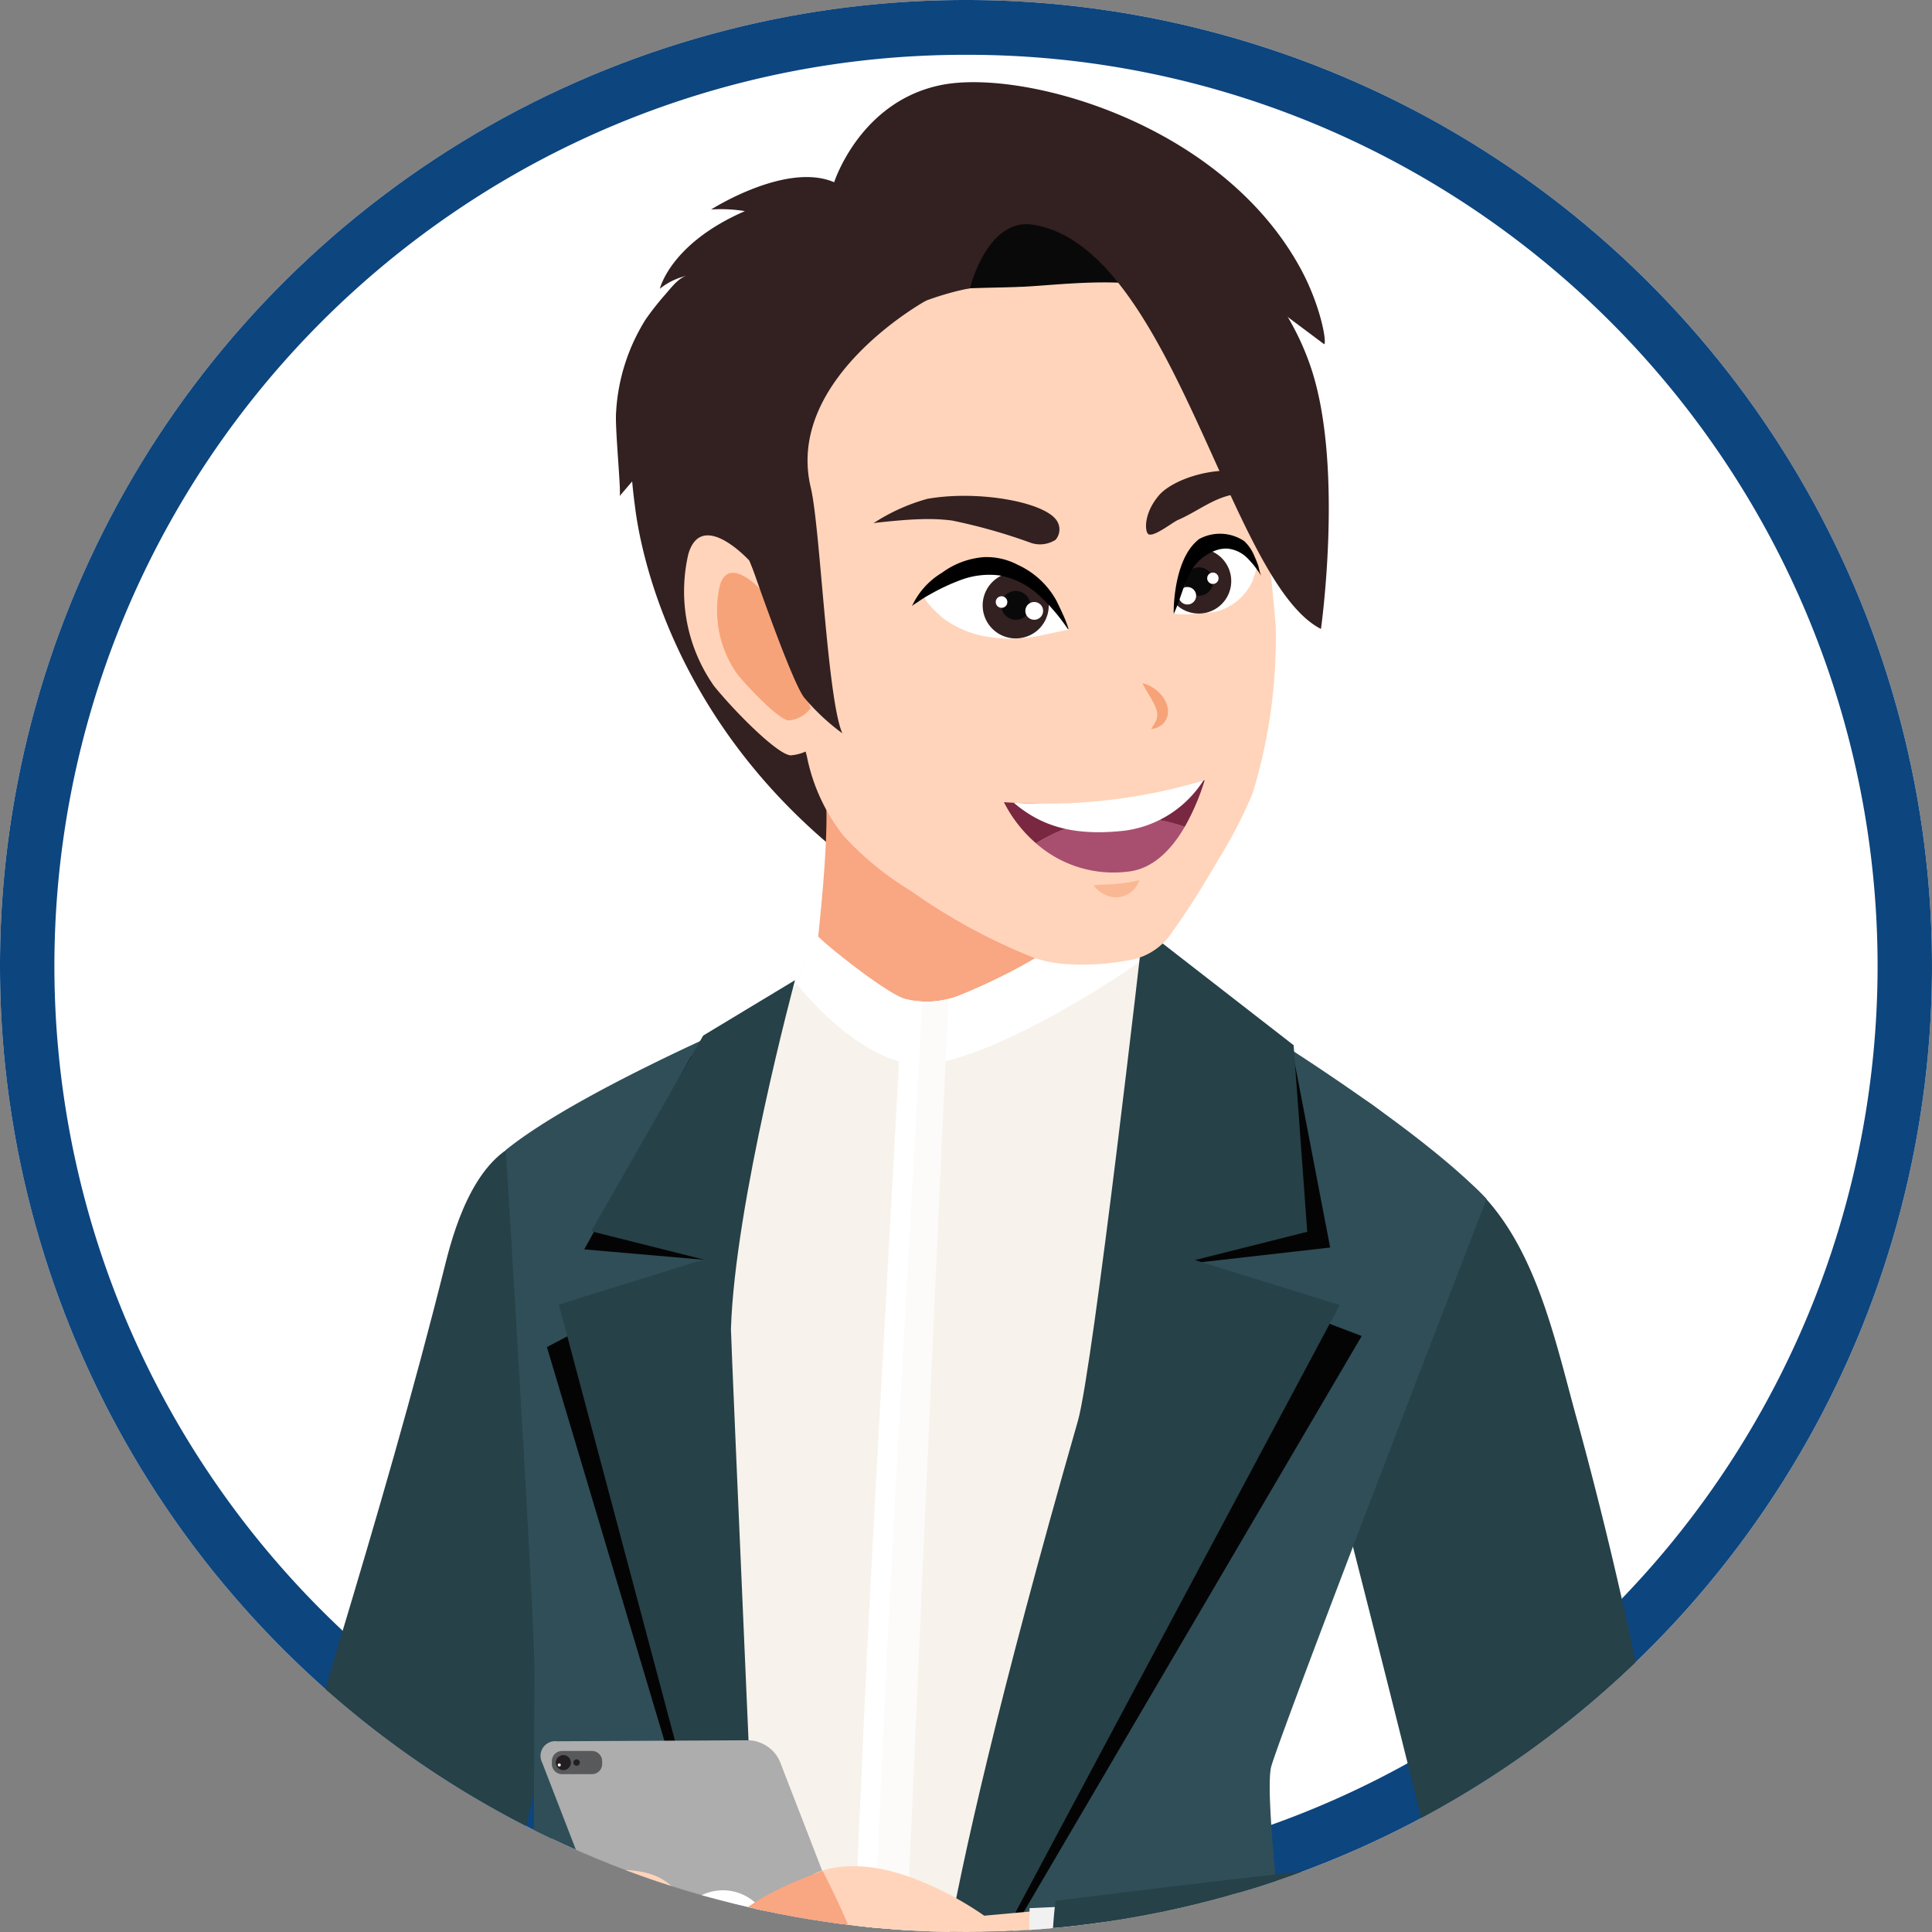 <svg xmlns="http://www.w3.org/2000/svg" xmlns:xlink="http://www.w3.org/1999/xlink" width="141" height="141" viewBox="0 0 141 141"><rect x="0" y="0" width="141" height="141" fill="#808080" stroke="none"/><defs><clipPath id="a"><circle cx="70.5" cy="70.5" r="70.5" transform="translate(5032 2989)" fill="#fff" stroke="#707070" stroke-width="1"></circle></clipPath><clipPath id="b"><rect width="105.264" height="316" fill="none"></rect></clipPath><clipPath id="c"><rect width="105.265" height="316" fill="none"></rect></clipPath><clipPath id="d"><rect width="96.307" height="17.821" fill="none"></rect></clipPath><clipPath id="e"><path d="M55.847,42.244c-1.234.653-2.451,1.332-3.671,2.007a42.891,42.891,0,0,1-6.353,3.2,6.415,6.415,0,0,1-4.052.246c-1.48-.479-6.547-4.55-6.473-4.785a23.453,23.453,0,0,1-1.419,3.825c-4.362,3.3-18.283,9.886-20.326,11.5-.8.631,1.581,23.034,1.921,28.364s.407,36.917,2.108,40.149,7.147,4.31,11.342,4.651,34.027,1.133,37.318-1.022c0,0,3.288-3.97,2.153-7.486a63.433,63.433,0,0,1-1.426-17.843c.439-5.689,2.639-10.1,3.336-12.936,1.588-6.466,10.906-30.808,10.566-32.169S59.643,45.562,59.02,44.883a31.276,31.276,0,0,0-1.25-3.522,5.321,5.321,0,0,0-1.922.883" transform="translate(-13.39 -41.361)" fill="none"></path></clipPath></defs><g transform="translate(-5032 -2989)"><circle cx="70.5" cy="70.5" r="70.5" transform="translate(5032 2989)" fill="#fff"></circle><path d="M70.5,4A66.171,66.171,0,0,0,33.322,15.355a66.706,66.706,0,0,0-24.1,29.262,66.407,66.407,0,0,0,6.131,63.062,66.706,66.706,0,0,0,29.262,24.1,66.407,66.407,0,0,0,63.062-6.131,66.706,66.706,0,0,0,24.1-29.262,66.407,66.407,0,0,0-6.131-63.062,66.706,66.706,0,0,0-29.262-24.1A66.08,66.08,0,0,0,70.5,4m0-4A70.5,70.5,0,1,1,0,70.5,70.5,70.5,0,0,1,70.5,0Z" transform="translate(5032 2989)" fill="#0d457e"></path><g clip-path="url(#a)"><g transform="translate(5050 2995)"><g clip-path="url(#b)"><g clip-path="url(#c)"><g transform="translate(1.882 298.179)" opacity="0.2"><g clip-path="url(#d)"><path d="M97.592,212.6c0,4.922-21.559,8.911-48.153,8.911S1.285,217.52,1.285,212.6s21.559-8.911,48.153-8.911,48.153,3.989,48.153,8.911" transform="translate(-1.286 -203.688)" fill="#231f20"></path></g></g><path d="M30.587,196.354S27.3,206.673,5.357,212.486c0,0-2.827,3.184,2.771,4.106s13.784.6,23.162-1.266,12.4-3.083,16.576-3.671c0,0,.239-10.741-1.224-16.5,0,0-15.935.616-16.055,1.2" transform="translate(2.154 90.532)" fill="#404041"></path><path d="M62.051,196.756s1.347,9.982,1.347,14.693-1.337,8.313-7.849,9.422-18.54-1.524-19.375-4.434,2-5.68,8.852-16.627,17.025-3.054,17.025-3.054" transform="translate(16.715 89.998)" fill="#404041"></path><path d="M16.011,110.676s-.8,41.91,5.588,75.439a224.368,224.368,0,0,1,3.049,61.594s9.555,2.107,17.139-1.484c0,0,.966-36.161-.231-54.921s-3.992-45.857-3.992-45.857,4.125,27.5,10.512,47.454,5.9,56.441,5.9,56.441,10.968,2.692,18.729-.246c0,0-.943-39.963-2.8-49.276a288.167,288.167,0,0,1-5.056-31.4c-1.6-14.9.533-51.889-.531-59.074s-3.726-22.352-3.726-22.352l-42.576,1.6Z" transform="translate(7.413 40.356)" fill="#a69e96"></path><path d="M15.416,104.7c17.393,10.542,48.08,4.573,52.662,3.6-.026-2.332-.092-4.261-.211-5.639-6.29,1.277-35.336,6.4-52.056-3.764l-.376,4.141s-.01.578-.019,1.662" transform="translate(7.151 45.88)" fill="#404041"></path><path d="M35.321,109.7H35.2l-7.016-.435a2.3,2.3,0,0,1-2.09-2.033l-.234-2.761a1.78,1.78,0,0,1,.493-1.42,1.8,1.8,0,0,1,1.424-.528l7.016.433a2.272,2.272,0,0,1,2.089,2.032l.234,2.761a1.778,1.778,0,0,1-.493,1.421,1.808,1.808,0,0,1-1.3.531m-7.669-6.058a.646.646,0,0,0-.67.73l.234,2.762a1.169,1.169,0,0,0,1.036,1l7.016.435a.65.65,0,0,0,.725-.729l-.234-2.762a1.154,1.154,0,0,0-1.036-1l-7.016-.435a.345.345,0,0,0-.054,0" transform="translate(11.992 47.557)" fill="#6d6e70"></path><path d="M19.156,16.518a37.8,37.8,0,0,0,.31,6.73c.25,2.076,2.146,15.672,16.123,26.29l-4.807-30.9Z" transform="translate(8.87 7.663)" fill="#332021"></path><path d="M52.635,54.036S46.8,62.9,40.378,62.423s-12.923-7.889-12.923-7.89a12.223,12.223,0,0,1,.795-2.19,11.593,11.593,0,0,0,.457-2.489c.088-1.337,1.364-11.029.679-14.16L52.724,32.71s-3.742,10.521-1.165,18.706a16.422,16.422,0,0,0,1.076,2.62" transform="translate(12.731 15.174)" fill="#f9a682"></path><path d="M13.553,58.24c-.8.631,1.58,23.034,1.921,28.364s.407,36.917,2.108,40.149,7.147,4.311,11.342,4.651,34.028,1.135,37.318-1.02c0,0,3.288-3.97,2.155-7.486a63.326,63.326,0,0,1-1.426-17.843c.438-5.689,2.638-10.1,3.335-12.938,1.588-6.465,10.908-30.808,10.566-32.168S59.644,45.562,59.02,44.882a31.254,31.254,0,0,0-1.25-3.521,5.319,5.319,0,0,0-1.922.883c-1.233.651-2.451,1.332-3.671,2.006a42.758,42.758,0,0,1-6.353,3.2,6.41,6.41,0,0,1-4.051.244c-1.481-.477-6.548-4.548-6.475-4.784a23.578,23.578,0,0,1-1.419,3.824c-4.362,3.305-18.284,9.887-20.326,11.5" transform="translate(6.211 19.187)" fill="#f7f2eb"></path></g><g transform="translate(19.601 60.548)"><g clip-path="url(#e)"><path d="M53.533,44.665c-1.979,1.657-13.428,9.079-17.909,8.182s-8.413-6.205-8.413-6.205v-5.58l26.114-.572Z" transform="translate(-6.978 -41.766)" fill="#fff"></path><path d="M37.192,45.666c-.1,0-3.811,84.922-3.811,84.922l-3.065-.277s3.811-82.069,4.291-84.918Z" transform="translate(-5.538 -39.49)" fill="#fcfbfa"></path><path d="M31.275,130.135l-1.458-.06c.2-4.781,1.35-31.3,1.78-39.765.416-8.193,2.41-44.109,2.429-44.47l1.455.081c-.02.362-2.013,36.274-2.43,44.464-.427,8.461-1.581,34.971-1.776,39.751" transform="translate(-5.769 -39.284)" fill="#fff"></path></g></g><g clip-path="url(#c)"><path d="M43.576,3.491l.31-.01c.1-.006.2-.015.309-.019,10.948-.533,17.3,8.725,17.895,20.653S60.8,52.4,49.849,52.929c-.1,0-10.918.357-11.017.328-9.7-2.8-12.452-19.931-13.049-31.857S32.628,4.023,43.576,3.491" transform="translate(11.945 1.596)" fill="#0a0909"></path><path d="M56.352,50.634c.408-.272,3.98,2.95,4.434,3.288a40.6,40.6,0,0,1,4.329,3.484c4.349,4.294,5.693,11.326,7.3,17.043a305.018,305.018,0,0,1,8.029,39.7c1.13,7.984-15.523,7.494-16.435,2.153S53.679,74.434,53.679,74.434s-1.6-20.887,2.673-23.8" transform="translate(24.766 23.482)" fill="#264147"></path><path d="M14.168,121.354c.091-1.348,2.342-3.821,2.764-4.958,1.424-3.846,9.969-41.632,11.019-44.021.755-1.717,5.993-13.786,2.2-18.444-1.484-1.823-3.093-2.628-9.619-.912-3.652.959-5.261,5.9-6.04,9.015-2.345,9.4-5.064,18.717-7.858,27.99-1.717,5.7-5.312,19.634-6.473,24.649-.676,2.928,2.045,6.681,5.049,6.681Z" transform="translate(0.024 24.156)" fill="#264147"></path><path d="M47.84,102.884a19.729,19.729,0,0,1,0,7.937l-2.146.3s.638-5.394,0-7.83Z" transform="translate(21.197 47.728)" fill="#1a1a1a"></path><path d="M20.6,101.541s-1.449,5.15-1.044,8.2l-2.146-.777s.184-5.567,1.277-8.062Z" transform="translate(8.075 46.809)" fill="#1a1a1a"></path><path d="M31.922,126.95c-.464-8.013-3.644-35.655-3.178-55.867.35-15.14,4.336-25.088,4.336-25.088s-14.563,6.05-20.161,10.6c0,0,2.093,33.971,2.093,37.981,0,5.616-.416,57.985,1.206,61.228s2.954,2.31,8.409,2.31c1.574,0,3.737.006,6.141,0l1.171-25.832a51.319,51.319,0,0,0-.018-5.327" transform="translate(5.993 21.337)" fill="#2f4e58"></path><path d="M37.191,108.324c6.3-23.446,15.652-63.311,15.652-63.311s15.725,9.138,21.888,15.612c0,0-14.52,37.521-15.7,41.354s6.145,50.292,4.525,53.538c-1.672,3.348-8.52,2.919-11.6,3.147-6.339.468-9.04.291-15.375.277L34.734,144.51a93.666,93.666,0,0,1,2.456-36.186" transform="translate(15.763 20.881)" fill="#2f4e58"></path><path d="M34.981,100.939a2.082,2.082,0,1,0,2.082-2.082,2.082,2.082,0,0,0-2.082,2.082" transform="translate(16.228 45.86)" fill="#264147"></path><path d="M31.694,46.7l-6.2,2.729-7.8,14.089,9.286.807L14.97,70.649l15.775,52.863S27.874,71.175,27.89,70.667c.275-9.171,3.8-23.97,3.8-23.97" transform="translate(6.945 21.663)" fill="#050405"></path><path d="M52.088,44.4l8.328,5.7,2.757,14.351L51.894,65.734l13.581,5.176-31.19,53.151s-.244-3.445,10.474-43c1.057-3.9,7.328-36.663,7.328-36.663" transform="translate(15.905 20.595)" fill="#050405"></path><path d="M32.805,44.765,26.1,48.81,17.932,63.094l8.2,2.064L15.565,68.442l14.9,55.968s-2.357-53.655-2.341-54.163c.275-9.171,4.677-25.482,4.677-25.482" transform="translate(7.221 20.766)" fill="#264147"></path><path d="M49.545,42.183l10.981,8.529.994,13.617-8.2,2.064,10.566,3.284L34.273,125.148s-1.133-6.415,10.506-47.009c1.114-3.885,4.766-35.956,4.766-35.956" transform="translate(15.885 19.569)" fill="#264147"></path><path d="M41.79,113.55l-13.98.073a2.6,2.6,0,0,1-2.278-1.528L14.762,84.281a1.072,1.072,0,0,1,1.088-1.547l13.98-.073a2.6,2.6,0,0,1,2.279,1.53L42.878,112a1.07,1.07,0,0,1-1.088,1.546" transform="translate(6.801 38.346)" fill="#adadad"></path><path d="M28.342,93.069a3.531,3.531,0,1,1-4.081-2.877,3.531,3.531,0,0,1,4.081,2.877" transform="translate(9.896 41.816)" fill="#fff"></path><path d="M22.988,89.586s-.742-1.178-5.418.555a6.937,6.937,0,0,0-3.724,2.975l-8.313.209,1.638,9.9,7.562.386s6.806,2.815,12.991-.306Z" transform="translate(2.566 41.377)" fill="#f9a682"></path><path d="M16.825,89.208c4.178-.313,5.905.072,7.217,2.133.811,1.274-.691,1.588-.691,1.588s2.032-.209,2.215,1.035c.25,1.7-1.616,1.8-1.616,1.8s1.7.326,1.842,1.673c.113,1.107-2.3,1.738-2.3,1.738s1.481.543,1.452,1.378c-.042,1.266-.887,1.754-2.612,2.894a145,145,0,0,1-5.512-14.235" transform="translate(7.805 41.339)" fill="#ffd4ba"></path><path d="M18.887,83.937v.212a.744.744,0,0,1-.742.739l-2.187,0a.743.743,0,0,1-.741-.741v-.212a.741.741,0,0,1,.741-.739h2.189a.744.744,0,0,1,.739.742" transform="translate(7.059 38.593)" fill="#58595b"></path><path d="M15.965,83.4a.55.55,0,1,1-.552.55.551.551,0,0,1,.552-.55" transform="translate(7.15 38.687)" fill="#231f20"></path><path d="M15.621,83.816a.111.111,0,1,1-.111.111.111.111,0,0,1,.111-.111" transform="translate(7.195 38.882)" fill="#fff"></path><path d="M16.525,83.612a.234.234,0,1,1-.234.234.235.235,0,0,1,.234-.234" transform="translate(7.557 38.787)" fill="#231f20"></path><path d="M28.252,89.533s2.527-1.489,7.2.253a23.9,23.9,0,0,1,5.273,2.765l19.092-1.733-.476,11.575-16.712.187s-3.979,3.163-8.619,2.145Z" transform="translate(13.106 41.259)" fill="#ffd4ba"></path><path d="M35.068,98.357a57.5,57.5,0,0,0-3.8-9.183c-3.941,1.421-7.344,3.259-7.7,5.676-.22,1.493,1.282,1.167,1.282,1.167s-1.94.64-1.6,1.85c.466,1.65,2.209.978,2.209.978s-1.421,1-1,2.279c.35,1.057,2.8.648,2.8.648s-1.13,1.1-.763,1.85c.559,1.137,4.932,2.833,10.827,1.195a66.539,66.539,0,0,0-2.266-6.46" transform="translate(10.768 41.368)" fill="#f9a682"></path><path d="M9.586,90.96c.116.038,3.638-.436,3.638-.436l2.21,13.878-3.95.692Z" transform="translate(4.447 41.994)" fill="#f1f1f2"></path><path d="M18.6,104.951S3.144,109.429.282,100.257a6.181,6.181,0,0,1-.1-3.341C.926,93.75,2.739,92.4,11.134,90.94a38.987,38.987,0,0,1,5.061-.591Z" transform="translate(0 41.913)" fill="#2f4e58"></path><path d="M44.184,90.871c-.086,0-5.147.233-5.147.233S38.8,102.357,40.416,105.4l6.036-.423Z" transform="translate(18.104 42.155)" fill="#f1f1f2"></path><path d="M83.827,82.514s-15.579,8.881-15.879,8.9C58.613,92.1,40.4,94.459,40.4,94.459a35.009,35.009,0,0,0-.133,7.008,54.156,54.156,0,0,0,1.467,8.688s40.818-2.133,44.04-6.645c2.029-2.841.088-9.407-1.947-21" transform="translate(18.631 38.278)" fill="#264147"></path><path d="M47.258,59.706a9.5,9.5,0,0,1-1.972-.417,42.69,42.69,0,0,1-9.028-4.9,22.17,22.17,0,0,1-4.911-4.017,13.628,13.628,0,0,1-2.682-5.834,65.859,65.859,0,0,1-2.278-13.155A32.933,32.933,0,0,1,29.318,15.11c2.6-5.163,10.73-4.6,14.957-4.806l.079,0c4.226-.2,12.256-1.552,15.365,3.335,1.524,2.393,2.02,6.929,2.292,11.689.186,3.245.615,6.472.875,9.712A38.657,38.657,0,0,1,61.2,47.269a33.492,33.492,0,0,1-2.516,4.866c-1.038,1.782-2.121,3.551-3.327,5.225a4.671,4.671,0,0,1-3.332,2.115,17.747,17.747,0,0,1-4.768.231" transform="translate(12.216 4.628)" fill="#ffd4ba"></path><path d="M44.659,29.962s.127.266.329.6c.1.161.208.35.326.553l.162.3a2.726,2.726,0,0,1,.135.294,1.8,1.8,0,0,1,.1.28,1.46,1.46,0,0,1,.032.256.759.759,0,0,1-.031.249.734.734,0,0,1-.083.244c-.044.073-.067.16-.113.223s-.083.123-.117.173c-.063.1-.1.171-.1.171a1.53,1.53,0,0,0,.2-.035,2.283,2.283,0,0,0,.227-.064,1.244,1.244,0,0,0,.271-.155,1.04,1.04,0,0,0,.149-.111c.045-.048.088-.1.133-.158a1.131,1.131,0,0,0,.2-.414.761.761,0,0,0,.04-.243,1.022,1.022,0,0,0,0-.25,1.7,1.7,0,0,0-.122-.468,1.963,1.963,0,0,0-.218-.4,2.536,2.536,0,0,0-.849-.773,2.04,2.04,0,0,0-.666-.264" transform="translate(20.717 13.899)" fill="#f7a379"></path><path d="M46.15,26.623s2.266-4.367,4.557-3.308,1.64,1.5,1.416,2.348a4.033,4.033,0,0,1-2.713,2.25c-1.394.193-3.562.356-3.519-.192a4.39,4.39,0,0,1,.259-1.1" transform="translate(21.289 10.739)" fill="#fff"></path><path d="M47.765,27.949a2.37,2.37,0,1,0-1.874-2.773,2.355,2.355,0,0,0,1.874,2.773" transform="translate(21.269 10.785)" fill="#332021"></path><path d="M47.8,26.258a1.036,1.036,0,1,0-1.029-1.035A1.032,1.032,0,0,0,47.8,26.258" transform="translate(21.695 11.22)" fill="#0a0909"></path><path d="M48.3,25.277a.415.415,0,1,0-.413-.414.414.414,0,0,0,.413.414" transform="translate(22.216 11.341)" fill="#fff"></path><path d="M47.1,26.442a.638.638,0,1,0-.634-.637.635.635,0,0,0,.634.637" transform="translate(21.555 11.675)" fill="#fff"></path><path d="M46.8,28.752a16.261,16.261,0,0,1,1.3-3.767,4.377,4.377,0,0,1,2.074-1.738,2.683,2.683,0,0,1,.916-.133,1.3,1.3,0,0,0-.916-.849c-.744-.195-2.986-.291-3.961,1.183a6.693,6.693,0,0,0-1.427,4.029A1.646,1.646,0,0,0,46,29.1a.736.736,0,0,0,.805-.345" transform="translate(20.77 10.278)" fill="#ffd4ba"></path><path d="M46.223,28.357c.616-1.337.826-2.742,1.666-3.689a3.413,3.413,0,0,1,1.271-.892,2.311,2.311,0,0,1,.962-.183,2.373,2.373,0,0,1,1.464.688,7.118,7.118,0,0,1,1.017,1.3,3.77,3.77,0,0,1-.2-.7c-.085-.24-.176-.477-.283-.707a3.077,3.077,0,0,0-.76-1.129,3.177,3.177,0,0,0-3.284-.149c-1.948,1.48-1.866,5.478-1.858,5.459" transform="translate(21.441 10.443)"></path><path d="M47.172,22.963c-.413.179-1.853,1.342-2.191,1.013-.231-.227-.31-1.487.782-2.787.976-1.165,4.052-2.241,6.574-1.664a8.474,8.474,0,0,1,2.733,1.719,2.087,2.087,0,0,0-.265-.05l-.312-.041c-.208-.025-.417-.05-.625-.072-.417-.044-.834-.075-1.253-.081a6.92,6.92,0,0,0-1.55.138c-1.421.307-2.537,1.24-3.893,1.825" transform="translate(20.8 8.983)" fill="#332021"></path><path d="M44.3,28.744s-2.374-8.4-10.461-2.436c-.265.195,1.082,1.416,1.252,1.552a7.228,7.228,0,0,0,2.8,1.306,10.483,10.483,0,0,0,4.583-.042c.152-.029,1.817-.391,1.821-.379" transform="translate(15.682 11.212)" fill="#fff"></path><path d="M39.56,29.212a2.41,2.41,0,1,1,1.9-2.821,2.394,2.394,0,0,1-1.9,2.821" transform="translate(17.033 11.335)" fill="#332021"></path><path d="M38.683,27.468a1.053,1.053,0,1,1,1.045-1.054,1.051,1.051,0,0,1-1.045,1.054" transform="translate(17.459 11.765)" fill="#0a0909"></path><path d="M37.77,26.471a.422.422,0,1,1,.419-.422.42.42,0,0,1-.419.422" transform="translate(17.327 11.889)" fill="#fff"></path><path d="M39.472,27.21a.648.648,0,1,1,.643-.649.646.646,0,0,1-.643.649" transform="translate(18.012 12.021)" fill="#fff"></path><path d="M44.6,28.934c-.034.006-.06-.025-.079-.051a13.755,13.755,0,0,0-2.112-2.451,5.78,5.78,0,0,0-2.859-1.419,5.954,5.954,0,0,0-2.869.354,15.249,15.249,0,0,0-2.174,1.023,9.063,9.063,0,0,0-.943.588c-.108.075-.347.193-.408.318a5.547,5.547,0,0,1,2.206-2.475,5.9,5.9,0,0,1,3.089-1.143,4.886,4.886,0,0,1,2.443.562,6.109,6.109,0,0,1,2.828,2.626c.148.3.293.6.425.9a8.058,8.058,0,0,1,.454,1.164" transform="translate(15.383 10.981)"></path><path d="M42.8,24.073a2.1,2.1,0,0,0,1.746-.247,1.162,1.162,0,0,0,.029-1.471c-1.013-1.325-5.76-2.15-9.382-1.517a13.986,13.986,0,0,0-3.944,1.782c.179-.032.277-.044.379-.056l.446-.047q.448-.046.9-.086c.6-.053,1.2-.094,1.795-.108a13.82,13.82,0,0,1,2.216.1,40.943,40.943,0,0,1,5.816,1.65" transform="translate(14.495 9.566)" fill="#332021"></path><path d="M26.575,24.427s-3.455-3.78-4.44-.49A12.01,12.01,0,0,0,24,33.58c1.6,1.978,4.725,5.083,5.621,5.065a3.312,3.312,0,0,0,2.4-1.357Z" transform="translate(10.106 10.48)" fill="#ffd4ba"></path><path d="M26.651,25.689s-2.317-2.537-2.979-.329a8.062,8.062,0,0,0,1.249,6.472c1.074,1.326,3.171,3.409,3.772,3.4a2.219,2.219,0,0,0,1.61-.911Z" transform="translate(10.872 11.346)" fill="#f7a379"></path><path d="M38.027,11.065s-10.332,5.677-8.409,13.657c.689,2.859,1.189,15.381,2.3,17.917A15.879,15.879,0,0,1,29.107,40c-1.044-1.452-4.193-10.713-4.193-10.713s-.253-7.473,3.108-12.443c2.314-3.426,8.713-7.915,10-5.784" transform="translate(11.556 4.877)" fill="#332021"></path><path d="M36.192,13.211S37.446,8.034,40.81,8.57c10.234,1.632,14.288,26.091,21,29.5,0,0,1.623-11.437-.6-18.665C57,5.761,37.369-1.156,35.879,8.333a14.186,14.186,0,0,0,.313,4.878" transform="translate(16.595 1.831)" fill="#332021"></path><path d="M44.246,15.042s-12.967,2.08-12.541,13.278L20.666,27.8c-.243.4-1.219,1.5-1.989,2.411.145-.171-.351-4.995-.253-6.137a14.214,14.214,0,0,1,2.148-6.749,20.166,20.166,0,0,1,1.455-1.85c.389-.439.941-1.195,1.543-1.347a4.818,4.818,0,0,0-1.951.944s.757-3.3,6.208-5.664a10.939,10.939,0,0,0-2.467-.119s5.476-3.5,8.978-1.988c0,0,1.887-5.917,7.833-7.1S62.612,2.941,68.4,13.641c1.4,2.585,1.9,5.263,1.705,5.484L67.317,17.04l1.862,17.217s-3.6-20.174-9.021-21.775S49.118,6.217,45.185,9.324Z" transform="translate(8.54 0)" fill="#332021"></path><path d="M39.357,38.539A8.545,8.545,0,0,0,46.075,40.6c1.484-.154,2.925-1.184,4.136-3.276a12.719,12.719,0,0,0-10.853,1.212" transform="translate(18.258 17.01)" fill="#a84f6f"></path><path d="M37.752,36.4a9.814,9.814,0,0,0,2.35,3.007A12.714,12.714,0,0,1,50.955,38.2a17.16,17.16,0,0,0,1.454-3.406s-4.715,2.265-14.657,1.61" transform="translate(17.513 16.14)" fill="#7a2742"></path><path d="M38.243,36.434c2.06,1.755,4.446,2.453,8.139,2.033a8.072,8.072,0,0,0,5.7-3.652,40.123,40.123,0,0,1-13.837,1.619" transform="translate(17.741 16.151)" fill="#fff"></path><path d="M42.226,40.158s.24-.031.562-.047c.162-.01.347-.022.54-.026s.4-.016.594-.038.4-.035.584-.066a2.485,2.485,0,0,0,.271-.045,1.741,1.741,0,0,0,.25-.044c.076-.02.152-.028.22-.041a1.57,1.57,0,0,1,.171-.041c.1-.019.162-.025.162-.025a2.1,2.1,0,0,1-.088.193,1.7,1.7,0,0,1-.291.43,1.242,1.242,0,0,1-.23.225,1.363,1.363,0,0,1-.284.187,1.653,1.653,0,0,1-.672.2,1.957,1.957,0,0,1-1.275-.363,1.98,1.98,0,0,1-.515-.5" transform="translate(19.589 18.456)" fill="#f9b893"></path></g></g></g></g></g></svg>
